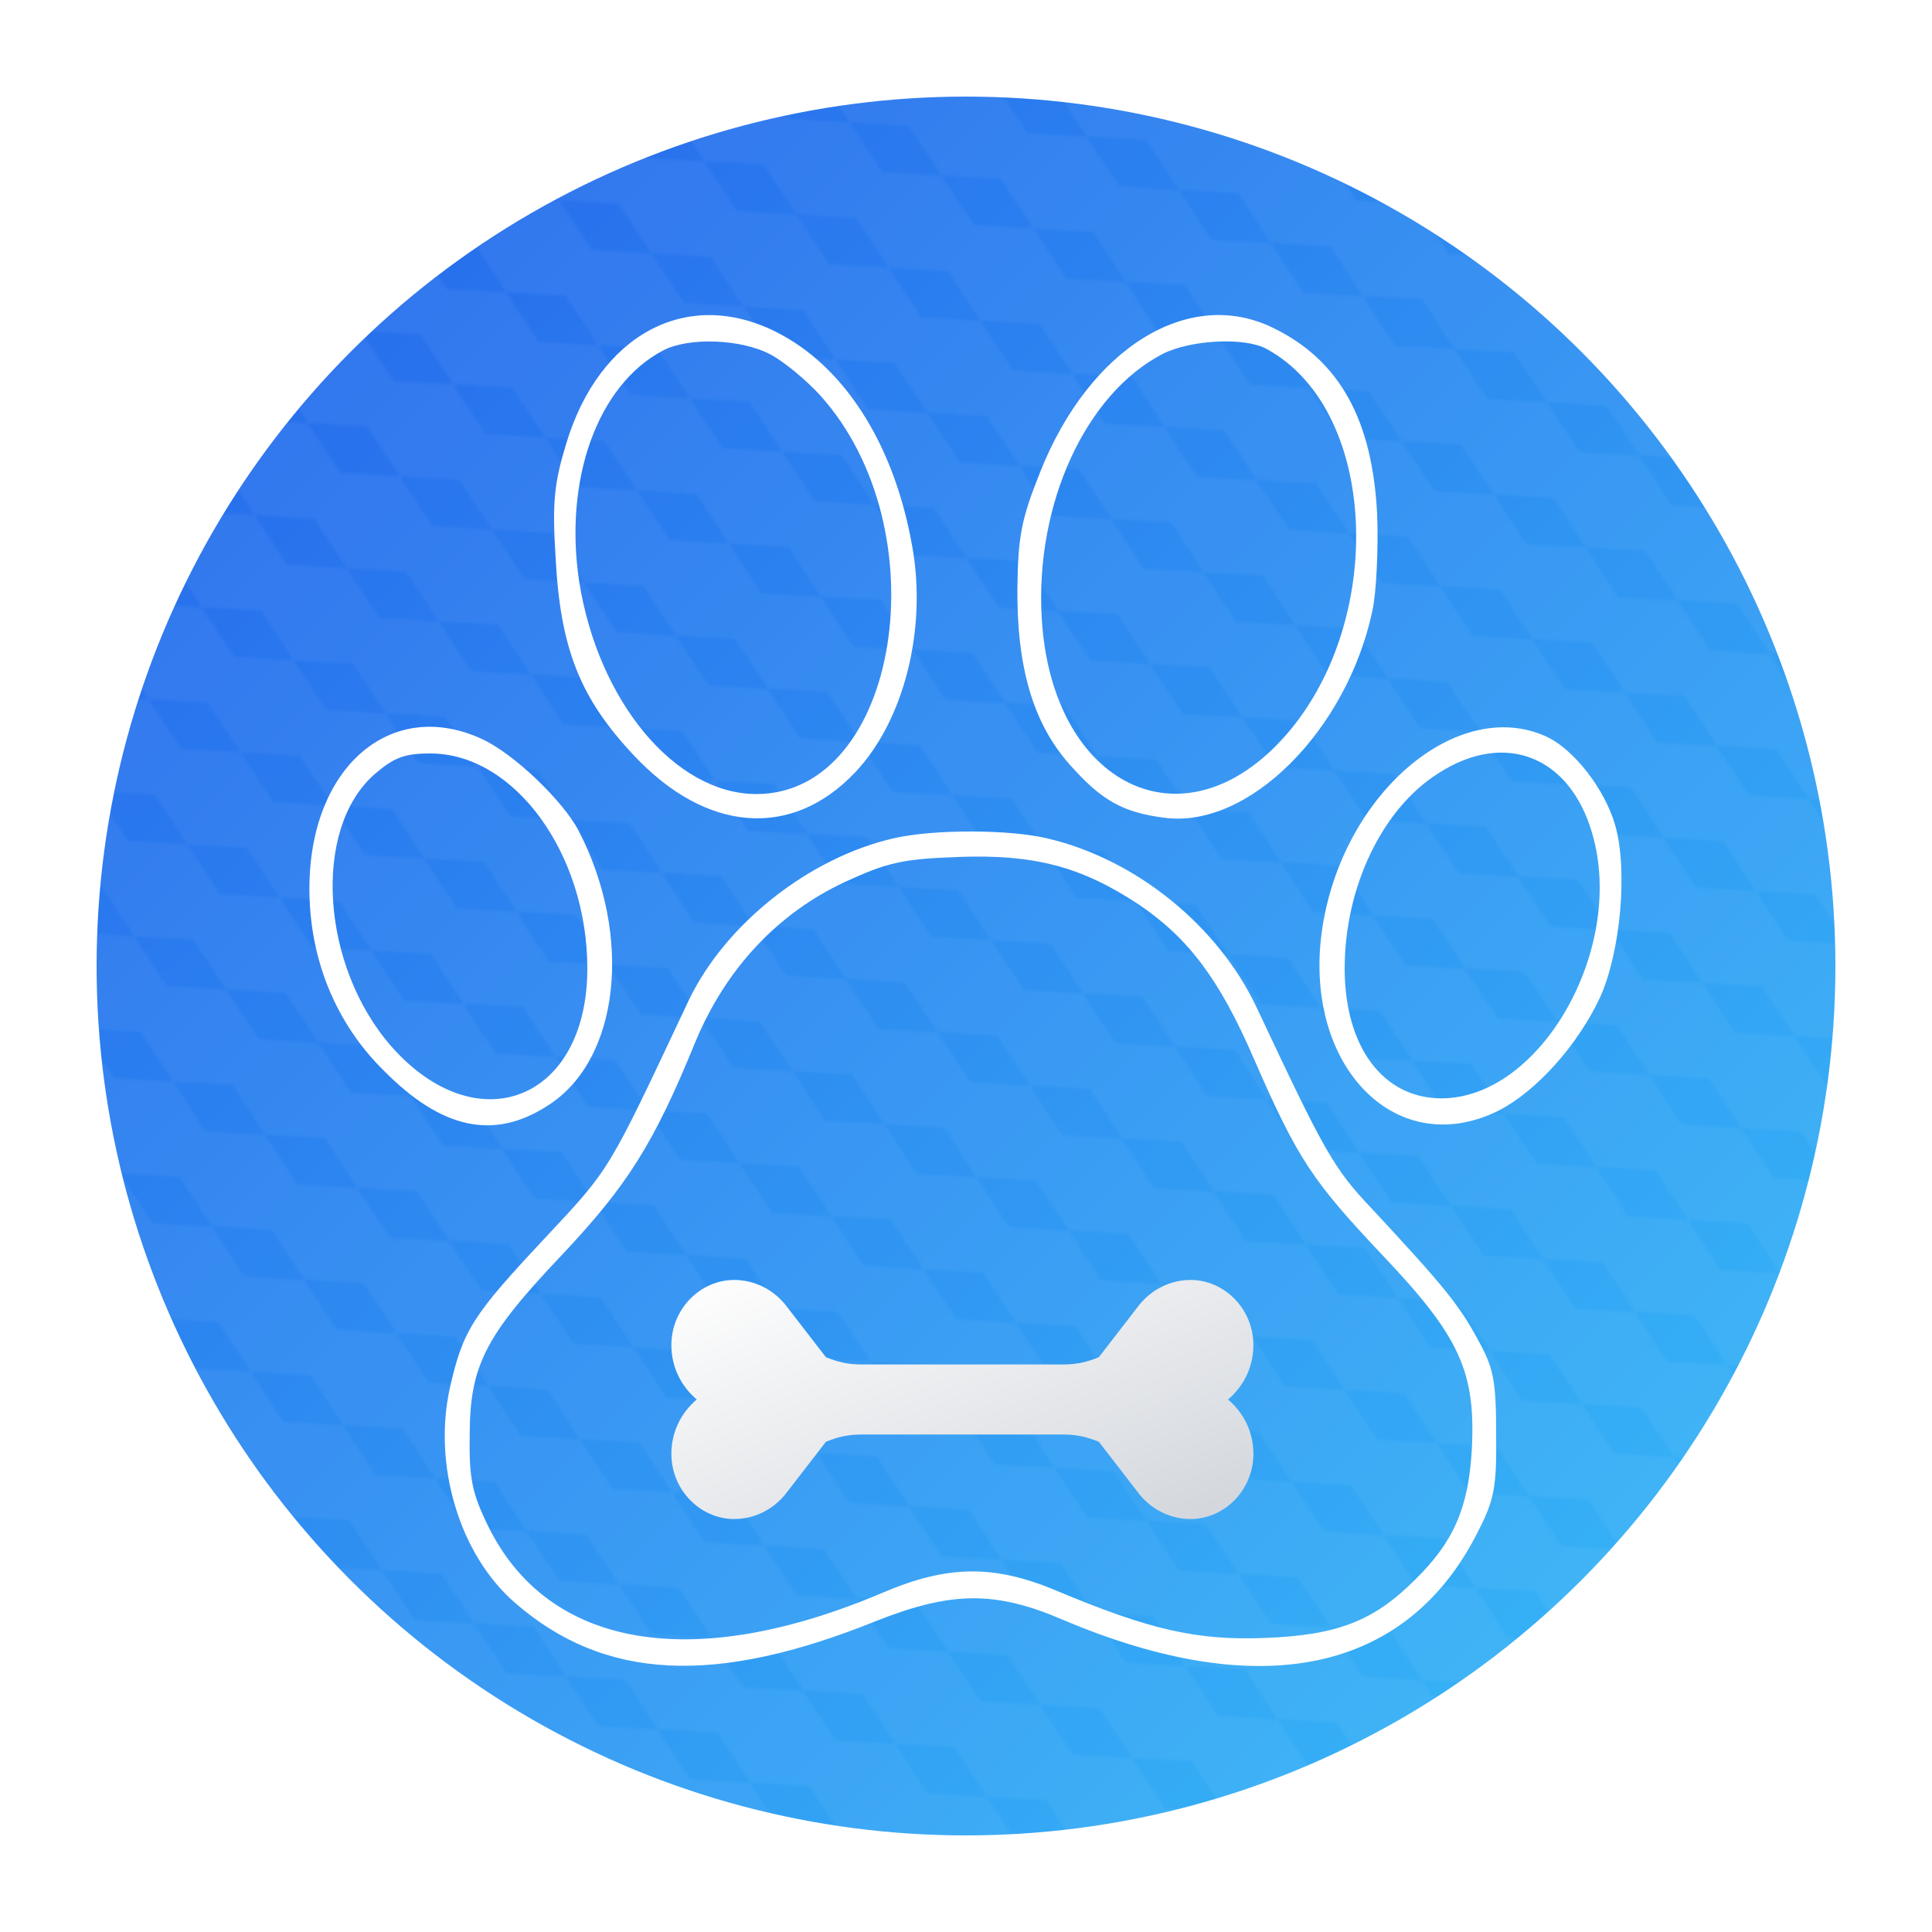 <svg xmlns="http://www.w3.org/2000/svg" viewBox="0 0 800 800">
  <defs>
    <linearGradient id="bg-grad" x1="0%" y1="0%" x2="100%" y2="100%">
      <stop offset="0%" stop-color="#2563eb"/>
      <stop offset="100%" stop-color="#38bdf8"/>
    </linearGradient>
    <pattern id="hex-pattern" width="44" height="44" patternUnits="userSpaceOnUse" patternTransform="rotate(30)">
      <path d="M22 0 L44 11 L44 33 L22 44 L0 33 L0 11 Z" fill="rgba(255,255,255,0.18)"/>
    </pattern>
    <linearGradient id="bone-grad" x1="0%" y1="0%" x2="100%" y2="100%">
      <stop offset="0%" stop-color="#ffffff"/>
      <stop offset="100%" stop-color="#d1d5db"/>
    </linearGradient>
    <filter id="bone-shadow" x="-20%" y="-20%" width="140%" height="140%">
      <feDropShadow dx="0" dy="18" stdDeviation="20" flood-color="rgba(15,23,42,0.35)"/>
    </filter>
  </defs>
  <circle cx="400" cy="400" r="360" fill="url(#bg-grad)"/>
  <circle cx="400" cy="400" r="360" fill="url(#hex-pattern)" opacity="0.25"/>
  <g transform="translate(820,830) rotate(180)"  fill="#000000" stroke="none">
    <!-- <path transform="scale(0.2)" d="M1261 2854 c-185 -31 -418 -131 -575 -247 -283 -209 -483 -533 -540
    -876 -21 -122 -21 -340 0 -462 95 -568 555 -1028 1123 -1123 122 -21 340 -21
    462 0 419 70 793 344 987 722 105 203 152 400 152 632 0 232 -47 429 -152 632
    -194 378 -568 652 -987 722 -116 20 -353 20 -470 0z m509 -43 c183 -42 338
    -107 479 -203 97 -66 121 -86 219 -187 326 -336 447 -832 316 -1296 -13 -49
    -51 -144 -84 -210 -207 -424 -602 -699 -1072 -746 -97 -9 -270 -6 -318 6 -8 2
    -31 6 -50 9 -99 15 -248 65 -364 123 -246 121 -455 330 -584 580 -152 295
    -188 618 -107 944 48 191 117 330 252 505 197 256 532 446 874 494 99 14 341
    4 439 -19z"/> -->
    <path fill="#fff" transform="scale(0.28)" d="M1045 2479 c-98 -48 -146 -136 -153 -275 -2 -50 1 -115 7 -143 38
    -178 184 -323 308 -306 62 8 93 26 140 79 54 61 78 144 77 261 -1 77 -6 102
    -34 172 -73 183 -220 274 -345 212z m164 -38 c114 -59 189 -222 179 -391 -14
    -239 -198 -339 -347 -188 -163 165 -156 493 14 586 32 18 112 14 154 -7z"/>
    <path fill="#fff" transform="scale(0.28)" d="M1782 2474 c-101 -50 -175 -165 -202 -315 -23 -123 11 -260 84 -337
    94 -99 220 -89 327 25 80 85 109 158 116 294 5 81 2 109 -16 168 -49 161 -178
    230 -309 165z m166 -28 c97 -51 147 -191 124 -342 -28 -177 -142 -314 -262
    -314 -211 0 -274 391 -94 590 21 23 54 50 73 60 43 23 121 26 159 6z"/>
    <path fill="#fff" transform="scale(0.28)" d="M644 1876 c-42 -18 -89 -79 -104 -132 -19 -66 -8 -187 22 -254 33
    -71 94 -139 150 -168 157 -78 297 75 259 282 -35 192 -199 328 -327 272z m157
    -55 c83 -52 139 -168 139 -289 0 -116 -57 -192 -143 -192 -147 0 -273 222
    -223 392 33 114 129 152 227 89z"/>
    <path fill="#fff" transform="scale(0.28)" d="M2215 1871 c-47 -22 -119 -91 -142 -135 -81 -156 -61 -340 46 -407
    79 -51 156 -35 242 52 71 70 110 165 110 269 0 180 -121 284 -256 221z m160
    -52 c92 -81 79 -283 -25 -402 -127 -144 -290 -80 -290 115 0 170 108 318 232
    318 39 0 54 -6 83 -31z"/>
    <path fill="#fff" transform="scale(0.28)" d="M1378 1724 c-130 -31 -251 -129 -308 -250 -101 -215 -114 -238 -170
    -297 -105 -113 -129 -142 -156 -192 -24 -43 -28 -61 -28 -141 -1 -80 3 -98 27
    -145 105 -209 322 -254 614 -130 100 43 165 42 276 -2 238 -96 402 -88 534 27
    82 71 122 204 96 319 -19 84 -34 107 -140 220 -98 105 -92 95 -213 352 -54
    113 -179 212 -305 240 -58 13 -171 13 -227 -1z m301 -64 c99 -46 176 -128 221
    -236 62 -152 101 -213 198 -316 114 -120 136 -164 136 -268 1 -62 -4 -85 -27
    -132 -89 -182 -304 -218 -584 -99 -96 41 -165 42 -259 2 -136 -57 -206 -73
    -306 -69 -107 4 -161 25 -222 86 -57 56 -79 106 -84 192 -6 115 17 167 132
    288 104 110 126 143 190 290 51 118 97 179 171 229 85 56 154 74 266 70 83 -3
    105 -8 168 -37z"/>
  </g>
  <g transform="translate(180,350) scale(.5)">
    <path d="M248 360c-28 0-52 24-52 54 0 18 8 34 21 45-13 11-21 27-21 45 0 30 24 54 52 54 17 0 32-8 42-20l34-44c10-4 18-6 30-6h166c12 0 20 2 30 6l34 44c10 12 25 20 42 20 28 0 52-24 52-54 0-18-8-34-21-45 13-11 21-27 21-45 0-30-24-54-52-54-17 0-32 8-42 20l-34 44c-10 4-18 6-30 6H354c-12 0-20-2-30-6l-34-44c-10-12-25-20-42-20z" fill="url(#bone-grad)"/>
  </g>
</svg>
